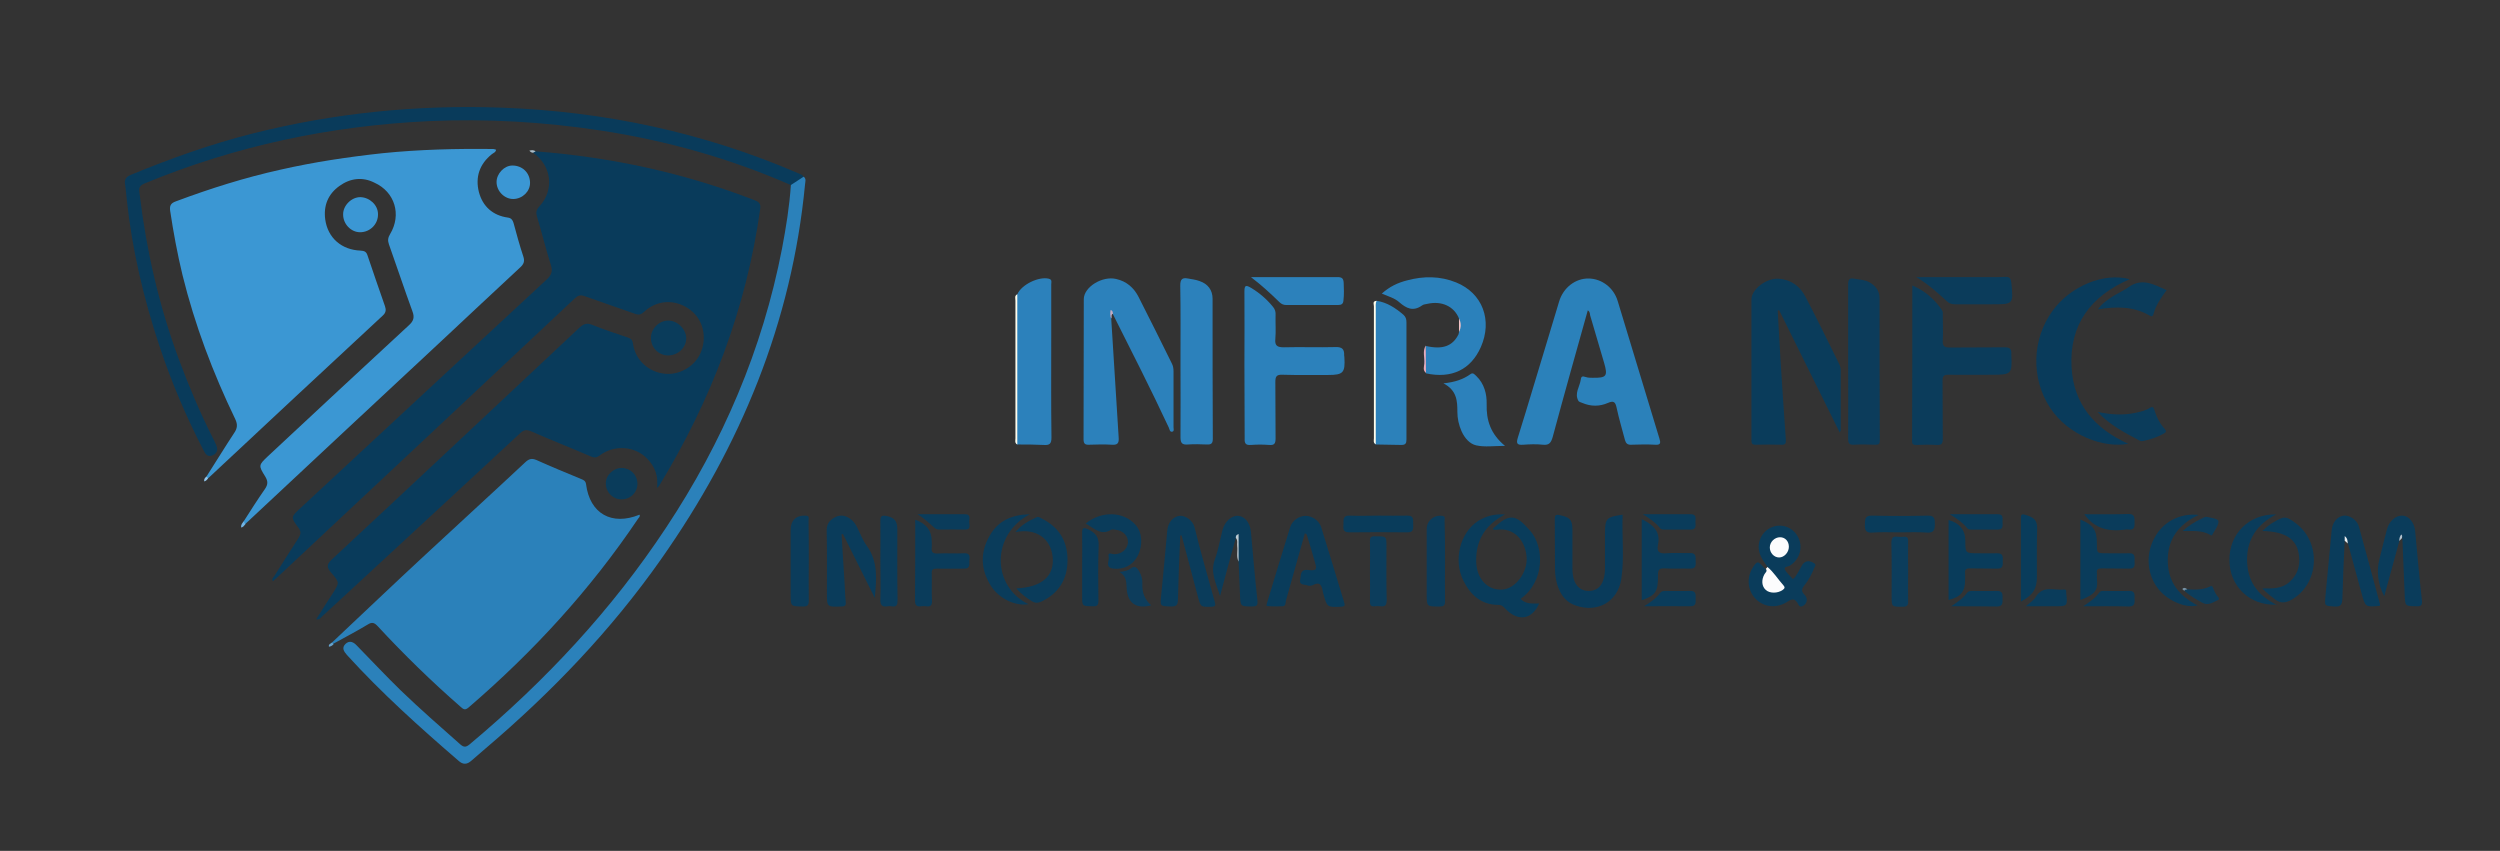 <?xml version="1.0" encoding="utf-8"?>
<!-- Generator: Adobe Illustrator 18.0.0, SVG Export Plug-In . SVG Version: 6.00 Build 0)  -->
<!DOCTYPE svg>
<svg version="1.2" baseProfile="tiny" id="Calque_1" xmlns:x="http://ns.adobe.com/Extensibility/1.0/" xmlns:i="http://ns.adobe.com/AdobeIllustrator/10.0/" xmlns:graph="http://ns.adobe.com/Graphs/1.0/"
	 xmlns="http://www.w3.org/2000/svg" xmlns:xlink="http://www.w3.org/1999/xlink" x="0px" y="0px" viewBox="0 0 1075.4 366"
	 xml:space="preserve">
<rect x="0" y="0" width="1075.4" height="366" fill="#333333" stroke="none"/>
<g>
	<path fill="#093B5B" d="M230.4,65.1c32.5,2.5,64,9.3,94.4,21.1c2,0.8,2.5,1.7,2.2,3.7c-6,42.9-21.1,82.4-43.6,119.3
		c-0.1,0.1-0.3,0.2-0.8,0.7c0.7-5.1-0.9-9.2-4.1-12.5c-5.3-5.6-14.3-6.2-20.5-1.5c-1.3,1-2.3,1.1-3.7,0.5
		c-8.6-3.7-17.3-7.1-25.9-10.9c-2-0.8-3.1-0.6-4.6,0.8c-23.7,22-47.5,44-71.3,66c-4.7,4.3-9.4,8.7-14.1,13c-0.5,0.5-0.9,1.4-2.4,1.1
		c2.4-3.8,4.7-7.5,7.1-11.1c2.9-4.6,3.1-4.7-0.6-8.9c-2-2.3-2.1-3.6,0.3-5.8c35.6-33.1,71-66.4,106.4-99.6c1.9-1.8,3.4-2.2,5.7-1.2
		c5,2,10.1,3.7,15.2,5.4c1.4,0.5,2,1.1,2.2,2.7c1,7.1,6.9,12.4,14.1,12.9c6.6,0.5,13.3-3.8,15.4-10.1c2.4-6.9,0.1-14.2-5.7-18
		c-6.1-4.1-13.7-3.6-19,1.4c-1.3,1.2-2.2,1.5-3.9,0.9c-7.2-2.6-14.5-5-21.7-7.6c-1.9-0.7-2.9-0.3-4.3,1
		c-42.7,40.1-85.5,80.2-128.2,120.2c-0.5,0.5-1,0.9-1.6,1.4c-0.7-1.1,0.2-1.6,0.6-2.2c3.4-5.4,6.8-10.8,10.3-16.2
		c1.1-1.7,1.4-2.9,0-4.7c-3.3-4.4-3.2-4.5,0.9-8.3c35.3-32.8,70.6-65.6,106-98.4c2-1.9,2.6-3.4,1.8-6.1c-2.2-6.9-3.9-14-6-20.9
		c-0.5-1.7-0.4-2.9,1-4.4c6.6-7.1,5.3-17.6-2.7-23.1C229.3,64.7,229.8,64.9,230.4,65.1z"/>
	<path fill="#3B97D3" d="M88.8,205c4-6.2,7.8-12.5,11.9-18.7c1.4-2,1.6-3.7,0.5-6c-9.6-19.9-17.4-40.5-22.7-62
		c-2.2-9.1-3.9-18.3-5.3-27.6c-0.3-2.2,0.2-3.3,2.5-4.1c14.7-5.5,29.6-10.2,44.9-13.6c14.5-3.3,29.2-5.5,44-7.1
		c15.8-1.6,31.7-2,47.6-1.8c0.4,0,0.7,0.2,1.2,0.3c-0.2,1.2-1.2,1.4-1.8,1.9c-5.4,4.3-7.2,10-5.6,16.3c1.6,6.1,5.9,10.1,12.5,11
		c1.4,0.2,2,1,2.4,2.3c1.3,4.8,2.6,9.6,4.2,14.4c0.7,2.1,0.2,3.3-1.3,4.7c-11.1,10.3-22.2,20.7-33.3,31.1
		c-14.7,13.7-29.4,27.4-44.1,41.1c-13.7,12.8-27.3,25.5-41,38.3c-1.1,0.1-0.8-0.6-0.6-1.2c3-4.7,6-9.4,9.2-14
		c1.3-1.9,1.3-3.3,0.1-5.3c-3-4.8-2.9-4.9,1.2-8.8c20.2-18.8,40.3-37.6,60.6-56.3c2-1.8,2.5-3.4,1.5-6c-3.5-9.6-6.7-19.2-10.1-28.8
		c-0.6-1.7-0.4-2.9,0.5-4.4c5-8.3,2.1-18.1-6.7-22.1C156,76,150.7,76.6,146,80c-4.9,3.5-6.9,8.5-6.1,14.4c1.1,8,7.1,13.1,15.2,13.4
		c1.7,0.1,2.5,0.5,3,2.1c2.4,7.3,5,14.5,7.5,21.8c0.5,1.5,0.5,2.7-0.9,4c-25,23.2-49.9,46.4-74.8,69.7c-0.1,0.1-0.3,0.2-0.5,0.4
		C88.9,205.8,88.6,205.7,88.8,205z"/>
	<path fill="#2B81BA" d="M142.8,276.4c13.4-12.6,26.7-25.3,40.2-37.8c14.3-13.3,28.7-26.4,42.9-39.7c1.6-1.5,2.8-1.9,4.9-1
		c6.4,2.9,12.8,5.5,19.3,8.2c1,0.4,1.8,0.8,2,2.2c1.6,12.6,11,18,23,13.1c0.4,0.8-0.3,1.3-0.6,1.7c-20.5,30.5-45.1,57.3-72.9,81.2
		c-1.5,1.3-2.2,0.9-3.4-0.2c-12.5-10.9-24.4-22.5-35.7-34.7c-1.4-1.5-2.4-2-4.4-0.7c-4.8,2.9-9.8,5.5-14.7,8.2
		C142.8,277.3,142.6,277,142.8,276.4z"/>
	<path fill="#093B5B" d="M340.2,79.6c-26.3-11.5-53.7-19.2-82.1-23.5c-24.4-3.7-48.9-5.1-73.5-4C142.2,54.1,101.3,62.7,62,79
		c-2.8,1.2-2.1,2.9-1.9,4.8c2.9,24.1,8.3,47.6,16.7,70.4c4.3,11.6,9.1,23,14.7,34.1c0.5,0.9,0.9,1.8,1.3,2.7
		c0.9,1.9,1.1,3.7-1.2,4.8c-2.3,1-3.2-0.4-4.1-2.2c-7.4-14.3-13.7-29.1-18.8-44.4c-6.9-20.7-11.9-41.9-14.2-63.6
		c-0.2-2.1-0.4-4.2-0.7-6.3c-0.4-2.1,0.5-3.3,2.5-4.1c17-7,34.3-13.2,52.1-17.7c35.2-8.9,71-12.5,107.2-11.2
		c44.3,1.6,86.9,10.6,127.7,28.2c0.9,0.4,1.9,0.6,2.4,1.6C344.7,78.4,342.6,79.3,340.2,79.6z"/>
	<path fill="#2B81BA" d="M340.2,79.6c1.8-1.2,3.7-2.4,5.5-3.6c1.2,0.9,0.7,2.1,0.6,3.3c-5.7,59.5-27.8,112.7-61.9,161.2
		c-21.5,30.6-47.2,57.4-75.7,81.6c-2,1.7-3.9,3.4-5.9,5.1c-1.9,1.7-3.6,1.8-5.5,0.1c-16.7-14.4-33.2-29.2-48.1-45.6
		c-1.3-1.5-2.3-3-0.6-4.7c1.8-1.7,3.5-0.8,4.9,0.7c6.3,6.4,12.4,13,18.9,19.3c8.3,8,16.9,15.5,25.6,23.2c1.6,1.4,2.5,1.2,4,0
		c32.5-27.2,61.1-57.8,84.5-93.2c24.4-36.8,41.5-76.7,49.9-120.1C338.1,97.9,339.6,88.8,340.2,79.6z"/>
	<path fill="#2B81BA" d="M683,133.5c-5.1,18.2-10.2,36.3-15.1,54.5c-0.7,2.4-1.5,3.6-4.2,3.3c-2.8-0.3-5.6-0.2-8.4,0
		c-2.6,0.2-3.2-0.4-2.4-3c4.6-14.7,8.9-29.4,13.4-44.1c1.5-4.9,2.9-9.7,4.4-14.6c1.8-5.9,7-9.9,12.7-9.8c5.7,0.1,10.8,4,12.5,9.8
		c6,19.7,11.9,39.3,17.9,59c0.6,1.9,0.6,2.9-1.9,2.7c-3.4-0.2-6.8-0.1-10.2,0c-1.6,0.1-2.3-0.6-2.7-2c-1.2-4.6-2.6-9.2-3.6-13.9
		c-0.5-2.4-1.2-3.2-3.7-2.1c-3.6,1.6-7.4,1.6-11.1,0c-0.5-0.2-1.3-0.4-1.6-0.8c-1.9-3.3,0.6-6.2,1-9.3c0.2-2.2,1.9-0.9,3-0.8
		c0.7,0.1,1.4,0.1,2.1,0.1c6,0.1,6.6-0.7,4.9-6.5c-2-6.8-4-13.6-6-20.4C683.9,134.9,683.9,134,683,133.5z"/>
	<path fill="#2C81BB" d="M478,137c1.1,17,2.1,34.1,3.2,51.1c0.2,2.5-0.4,3.4-3,3.2c-3.2-0.2-6.4-0.1-9.6,0c-1.7,0.1-2.5-0.3-2.5-2.3
		c0.1-20.1,0-40.2,0.1-60.3c0-5.2,7.9-10.1,13.9-8.7c4.5,1,7.7,3.8,9.7,7.8c4.8,9.4,9.5,18.9,14.2,28.4c0.6,1.1,0.8,2.2,0.8,3.5
		c0,8,0,16,0,24c0,0.7,0.4,1.9-0.6,2c-1,0.2-1.1-1-1.4-1.7c-7.7-16.5-16-32.8-24.2-49.1C477.2,135.1,478.2,136.3,478,137z"/>
	<path fill="#0A3C5B" d="M791.4,186.1c-8.8-17.8-17.5-35.3-26.1-52.7c-0.2,0.1-0.4,0.1-0.6,0.2c0.4,7.1,0.8,14.1,1.2,21.2
		c0.7,11.5,1.5,22.9,2.3,34.4c0.1,1.5-0.2,2.2-1.9,2.1c-3.7-0.1-7.4-0.1-11.1,0c-1.6,0-1.8-0.6-1.8-1.9c0-20.2,0-40.4,0-60.6
		c0-4.4,6.5-9.3,11.8-8.9c5.2,0.4,9.1,3.2,11.4,7.7c5,9.5,9.7,19.2,14.5,28.9c0.4,0.8,0.7,1.7,0.7,2.6c0,8.6,0,17.2,0,25.8
		C791.9,185.1,791.7,185.3,791.4,186.1z"/>
	<path fill="#2C81BB" d="M535.3,156.9c0-10.5,0.1-21,0-31.5c0-2.7,0.6-2.9,2.8-1.6c3.7,2.2,6.8,4.9,9.5,8.2c0.9,1.1,1.2,2.2,1.1,3.6
		c-0.1,3.4,0.2,6.8-0.1,10.2c-0.3,3,0.9,3.6,3.7,3.6c7.4-0.2,14.8,0.1,22.2-0.1c2.8-0.1,3.8,0.9,3.7,3.5c0,0.3,0.1,0.6,0.1,0.9
		c0.4,6.6-0.5,7.6-6.9,7.6c-6.6,0-13.2,0.1-19.8-0.1c-2.5-0.1-3,0.8-3,3.1c0.1,8.1,0,16.2,0.1,24.3c0,2.3-0.6,3-2.8,2.8
		c-2.6-0.2-5.2-0.2-7.8,0c-2.4,0.2-2.8-0.8-2.7-2.9C535.4,177.9,535.3,167.4,535.3,156.9z"/>
	<path fill="#0B3C5B" d="M822.6,122.8c5.5,2.3,9.5,5.9,12.7,10.5c0.6,0.8,0.4,1.7,0.4,2.6c0,3.5,0.2,7,0,10.5
		c-0.2,2.6,0.8,3.1,3.2,3.1c7.8-0.1,15.6,0,23.4-0.1c2.1,0,3,0.6,2.9,2.7c0,0.2,0,0.4,0,0.6c0.4,8.1,0,8.5-8,8.5
		c-6.4,0-12.8,0.1-19.2,0c-1.8,0-2.4,0.6-2.4,2.4c0.1,8.4,0,16.8,0.1,25.2c0,2.2-0.6,2.7-2.7,2.6c-2.9-0.2-5.8-0.1-8.7,0
		c-1.2,0-1.8-0.2-1.8-1.6C822.6,167.5,822.6,145.3,822.6,122.8z"/>
	<path fill="#093B5B" d="M916.1,120.1c-16.7,7.2-26,19.5-25,37.8c0.8,16,10.1,26.6,24.4,33c-10.6,2-25.9-3.6-33.7-15.6
		c-8.2-12.6-7.8-29.4,1.2-41.7C890.7,123,905.1,117.1,916.1,120.1z"/>
	<path fill="#2C81BB" d="M437.6,126.6c1.8-4.2,9.3-7.8,13.6-6.7c1.5,0.4,1,1.5,1,2.4c0,7.6,0,15.2,0,22.8c0,14.4-0.1,28.7,0.1,43.1
		c0,2.7-0.8,3.4-3.4,3.2c-3.8-0.2-7.6-0.2-11.4-0.2c-0.8-0.6-0.5-1.5-0.5-2.2c0-20,0-40.1,0-60.1C437.1,128,436.8,127.2,437.6,126.6
		z"/>
	<path fill="#2C81BB" d="M507.8,155.8c0-11,0.1-22-0.1-33c0-2.6,0.8-3.5,3.3-3c1.7,0.3,3.4,0.5,5,1.1c3.6,1.2,5.6,3.9,5.6,7.6
		c0,20.1,0,40.2,0.1,60.2c0,2-0.6,2.6-2.6,2.5c-2.7-0.1-5.4-0.2-8.1,0c-2.5,0.2-3.2-0.6-3.2-3.1
		C507.9,177.4,507.8,166.6,507.8,155.8z"/>
	<path fill="#0C3C5B" d="M795,155.4c0-11,0-22,0-33c0-2.1,0.5-3,2.7-2.5c2.1,0.4,4.4,0.4,6.4,1.5c2.7,1.5,4.4,3.7,4.4,6.9
		c0,20.4,0,40.8,0.1,61.2c0,1.6-0.6,1.8-1.9,1.8c-3.1-0.1-6.2-0.2-9.3,0c-2.1,0.1-2.4-0.8-2.4-2.6C795.1,177.6,795,166.5,795,155.4z
		"/>
	<path fill="#2B81BB" d="M627.6,137c-2.1-5.2-7.4-7.7-13.6-6.3c-0.8,0.2-1.7,0.2-2.3,0.7c-3.8,2.7-6.7,1.3-9.8-1.4
		c-2-1.8-4.7-2.5-7.5-3.7c3.3-3,6.9-4.7,10.9-5.7c7.1-1.9,14.2-1.9,21.1,0.9c11.3,4.6,15.7,16.2,10.6,27.8
		c-4.3,9.7-12.6,13.7-23.6,11.3c-0.9-3.9-0.6-7.9-0.1-11.8c7.2,1.7,11.6,0.1,14.1-5c0.1-0.3,0.1-0.6,0.2-0.9
		C628.1,140.9,628.1,138.9,627.6,137z"/>
	<path fill="#2C81BA" d="M592.2,129.4c4.5,0.7,8.1,3.1,11.5,6c1,0.9,1.3,1.9,1.3,3.2c0,16.8,0,33.7,0,50.5c0,1.6-0.4,2.3-2.2,2.3
		c-3.7-0.1-7.4-0.1-11.1-0.2c-0.9-0.8-0.5-1.9-0.5-2.8c0-18.6,0-37.1,0-55.7C591.4,131.5,590.9,130.2,592.2,129.4z"/>
	<path fill="#093C5B" d="M647.4,221.3c-8.7,4.5-12.6,11.3-12.4,20.3c0.2,7.6,5.1,12.5,11.3,12c5.6-0.4,10.8-7.3,10.4-13.8
		c-0.4-6.8-5-13.1-13-11.9c-0.5,0.1-0.9,0-1.3-0.1c-0.4-0.6,0.1-0.7,0.2-0.8c6.7-6.1,9.3-6,15.7,1.4c6,6.9,6.3,21.7-4.2,29.2
		c2.2,2.4,5.2,2,8,2c-3,6.8-8.8,7.9-14.1,2.7c-1-0.9-1.6-2.1-3.4-2.1c-7.4,0-12-4.2-15.1-10.4c-4.4-8.9-1.5-20.6,6.3-25.7
		C639.3,222,642.8,221,647.4,221.3z"/>
	<path fill="#093C5B" d="M561.3,229.4c-2.7,9.7-5.4,19.3-8.1,28.8c-0.3,0.9,0.1,2.5-1.5,2.6c-2.2,0.1-4.4,0.1-6.6-0.1
		c-0.6-0.1-0.1-1,0-1.6c3.3-10.8,6.5-21.6,9.9-32.4c0.9-2.8,3.8-4.8,6.6-4.8c2.8,0,5.8,2,6.7,4.8c3.4,10.8,6.6,21.6,9.9,32.4
		c0.5,1.5,0.2,1.8-1.4,1.9c-5.9,0.2-5.9,0.3-7.5-5.4c-0.1-0.4-0.3-0.8-0.3-1.2c-0.4-2.5-1.2-4.4-4.3-2.7c-0.6,0.3-1.7,0.4-2.3,0.1
		c-1.2-0.5-3.7,0.1-3.1-2.6c0.4-1.9-0.1-4.5,3.6-4c3.4,0.4,3.7-0.2,2.7-3.5c-1.1-3.9-2.3-7.9-3.5-11.8
		C561.9,229.7,561.6,229.6,561.3,229.4z"/>
	<path fill="#093B5B" d="M698,221.4c-0.4,9.3,0.8,18.6-0.6,27.8c-1.6,9.7-10.2,14.5-19.5,11.3c-3.7-1.2-6-3.8-7.4-7.3
		c-1.2-2.8-1.6-5.8-1.6-8.8c-0.1-7,0-14-0.1-21c0-1.8,0.4-2.2,2.2-1.8c4.3,0.9,5.4,2,5.4,6.4c0,5.5,0,11,0,16.5
		c0,1.8,0.2,3.6,0.8,5.3c1.1,2.9,3.4,4.5,6.4,4.4c3.1-0.1,5-1.7,6-4.5c0.6-1.7,0.8-3.5,0.8-5.3c0-4.9,0-9.8,0-14.7
		C690.4,223,690.9,222.4,698,221.4z"/>
	<path fill="#0A3C5B" d="M760.3,243.9c-0.9-1.4-2-2.8-2.7-4.3c-2.4-4.6-0.7-10,3.7-12.4c4.4-2.4,9.7-0.7,12.1,3.7
		c2.4,4.5,0.8,9.8-3.6,12.5c-0.7,0.4-2.6,0.3-2,1.6c0.7,1.5,2.3,2.7,3.4,4.1c0.3-0.3,0.8-0.6,1-0.9c1-1.5,1.9-3,2.7-4.6
		c1.2-2.4,3.2-2.8,5.5-1.3c1,0.7,0.3,1.3,0.1,1.8c-1.1,2.8-2.5,5.5-4.4,7.8c-1.3,1.6-1.2,2.6,0.2,4c1.6,1.6,1,4.1-1.1,4.9
		c-1.2,0.5-1.6-0.7-1.9-1.3c-1.2-1.9-2.2-2.1-4.2-0.8c-4.9,3.2-10.2,2.6-13.9-1.1c-3.4-3.5-4-9-1.3-13.3c1.9-3.1,2.3-3.1,4.7-0.3
		c0.3,0.3,0.6,0.5,0.9,0.8c1.7,1.1,0.3,2.1-0.1,3c-0.9,1.8-1.1,3.4,0.2,5c1.2,1.5,2.9,1.6,4.6,1.3c2.2-0.3,2.4-1.1,1.2-2.9
		C763.9,248.6,761.5,246.7,760.3,243.9z"/>
	<path fill="#0A3C5B" d="M1008.6,232.6c-0.4,8.3-0.8,16.5-1,24.8c-0.1,2.5-0.5,3.7-3.4,3.5c-4.2-0.3-4.3-0.1-3.9-4.3
		c0.9-9.5,1.8-19.1,2.7-28.6c0.3-3.3,2.4-5.8,5.1-6.2c2.5-0.3,5.8,1.8,6.6,4.7c3.1,11.2,6.1,22.3,9.1,33.5c0,0.2-0.1,0.4-0.1,0.6
		c-6.2,0.6-6.2,0.6-7.8-5.2c-1.9-7.2-4-14.4-5.9-21.6c-0.7-0.7-0.5-1.8-1-2.5C1009.2,231.7,1009.2,232.2,1008.6,232.6z"/>
	<path fill="#0A3C5B" d="M507.7,230.3c-0.4,9.3-0.8,18.5-1,27.8c-0.1,2.2-0.7,2.8-2.9,2.8c-4.9-0.2-4.8,0-4.3-4.9
		c0.9-9.2,1.8-18.5,2.6-27.7c0.3-3.5,2.4-6,5.2-6.4c2.6-0.3,5.9,2,6.6,5.1c2.6,10.8,5.8,21.4,8.7,32.1c0.4,1.5,0.1,1.8-1.4,1.9
		c-4.7,0.1-4.7,0.2-5.9-4.3c-2.3-8.8-4.7-17.5-7-26.3C508.1,230.3,507.9,230.3,507.7,230.3z"/>
	<path fill="#0A3C5B" d="M376.3,257.2c-4.6-9.2-9.1-18.3-13.7-27.5c-0.2,0.1-0.4,0.1-0.6,0.2c0.4,7,0.9,14,1.3,20.9
		c0.2,2.7,0.2,5.4,0.5,8.1c0.2,1.7-0.5,2-2,2c-6.1,0.2-6.1,0.2-6.1-5.8c0-8.9,0.1-17.8-0.1-26.7c-0.1-3,1.3-4.7,3.6-5.9
		c2.4-1.3,4.7-0.7,6.7,0.8c1.3,0.9,2.2,2.3,2.9,3.7c1.3,2.6,2.3,5.4,4,7.7C377.9,241.7,377,249.4,376.3,257.2z"/>
	<path fill="#0A3C5B" d="M1032.1,232.7c-2.2,7.9-4.3,15.8-6.5,23.8c-2.7-5.1-3.4-10.7-2.1-15.8c1.1-4.4,2.1-8.7,3.3-13.1
		c0.9-3.5,3.9-6,6.7-5.8c2.8,0.2,5,2.9,5.4,6.6c0.9,9.9,1.8,19.9,2.9,29.8c0.2,2.2-0.3,2.7-2.4,2.6c-4.8-0.1-4.8,0-5-4.9
		c-0.3-8.2-0.7-16.4-1-24.5c-0.5-0.4-0.2-1-0.3-1.4C1032.9,230.9,1032.3,231.7,1032.1,232.7z"/>
	<path fill="#0A3C5B" d="M531.6,231.4c-2.3,8.3-4.6,16.6-6.8,25c-1.5-5.2-4.4-10-2.2-15.8c1.5-4.1,2.2-8.5,3.3-12.7
		c1-3.7,4-6.3,6.8-6c2.9,0.3,5,3,5.4,6.9c0.9,9.8,1.7,19.7,2.8,29.5c0.2,2.3-0.4,2.6-2.5,2.6c-4.8-0.1-4.8,0-5-4.9
		c-0.2-4.8-0.4-9.6-0.6-14.3c-0.6-2.9-0.1-5.7-0.3-8.6C532.5,232.4,533.1,231.3,531.6,231.4z"/>
	<path fill="#2C81BB" d="M538.1,119.2c3.8,0,7.7,0,11.5,0c8.6,0,17.2,0,25.7,0c1.9,0,2.6,0.5,2.7,2.5c0.1,2.5,0.2,5-0.1,7.5
		c-0.1,1.5-0.8,2-2.3,2c-7.5,0-15,0-22.4,0c-1.1,0-1.9-0.4-2.7-1.1C546.6,126.3,542.6,122.6,538.1,119.2z"/>
	<path fill="#0B3C5B" d="M824.3,119.2c9.9,0,18.9,0,28,0c3.4,0,6.8,0.1,10.2-0.1c2.1-0.1,2.5,0.8,2.7,2.6c0.9,9.2,0.9,9.2-8.3,9.2
		c-5.3,0-10.6,0-15.9,0c-1.4,0-2.5-0.3-3.5-1.3C833.6,126.1,829.7,122.4,824.3,119.2z"/>
	<path fill="#2C81BB" d="M620.9,164.9c4.9-0.5,8.5-1.7,11.7-4c1.1-0.8,1.8,0.3,2.5,0.9c3.4,3.3,4.5,7.7,4.4,12
		c-0.2,7,1.7,12.9,7.9,18c-4.7,0-8.7,0.6-12.3-0.2c-2.9-0.6-5.1-3.2-6.4-6.1c-1.2-2.7-1.8-5.5-1.8-8.4
		C626.9,172.5,626.7,167.9,620.9,164.9z"/>
	<path fill="#0A3C5B" d="M393.7,223.6c4.9,1.7,7.1,4.7,7.1,9.4c0,0.8,0.1,1.6,0,2.4c-0.3,2.1,0.4,2.8,2.6,2.7
		c3.8-0.2,7.6,0.1,11.4-0.1c2.4-0.1,2.4,1.3,2.2,2.8c-0.2,1.6,0.7,3.9-2.3,3.8c-3.9,0-7.8,0.1-11.7,0c-1.7,0-2.3,0.4-2.2,2.1
		c0.1,3.9-0.1,7.8,0.1,11.7c0.1,2-0.6,2.7-2.5,2.4c-0.7-0.1-1.4-0.1-2.1,0c-2.1,0.3-2.7-0.5-2.7-2.6c0.1-11,0.1-22,0.1-32.9
		C393.6,224.8,393.7,224.2,393.7,223.6z"/>
	<path fill="#0A3C5B" d="M894.9,223.5c5.6,2.3,7.1,4.5,7.1,10.4c0,4.1,0,4.1,4.1,4.1c3.3,0,6.6,0.1,9.9,0c2.6-0.1,2.2,1.9,2.2,3.3
		c0,1.4,0.5,3.4-2.2,3.3c-4-0.1-8,0-12-0.1c-1.6,0-2.2,0.5-2,2c0.1,0.8-0.1,1.6,0,2.4c0.5,4.6-0.3,6.7-7.1,9.2
		C894.9,246.7,894.9,235.2,894.9,223.5z"/>
	<path fill="#093C5B" d="M838.2,258.1c0-11.5,0-22.9,0-34.4c4.6,1.2,7.2,4.3,7.2,8.8c0,5.5,0,5.5,5.6,5.5c2.7,0,5.4,0.1,8.1,0
		c2.8-0.1,2.4,1.9,2.4,3.4c0,1.4,0.3,3.3-2.3,3.2c-3.9-0.1-7.8,0-11.7-0.1c-1.7-0.1-2.4,0.5-2.2,2.2c0.1,0.9,0,1.8,0,2.7
		C845.4,254.5,843.4,256.8,838.2,258.1z"/>
	<path fill="#0A3C5B" d="M706.2,223.3c4.9,2.4,8.2,5.3,7,11c-0.6,2.9,0.4,4,3.6,3.7c3.4-0.3,6.8,0,10.2-0.1c2.6-0.1,2.4,1.7,2.4,3.2
		c0,1.5,0.5,3.6-2.3,3.5c-3.7-0.1-7.4,0.1-11.1-0.1c-2.3-0.1-2.8,0.6-2.8,2.8c0.1,7.2-1,8.8-7,10.9
		C706.2,246.7,706.2,235.2,706.2,223.3z"/>
	<path fill="#0A3C5B" d="M973.2,228.4c1.7-1.6,3.1-2.8,4.7-3.7c4.7-2.8,5.5-2.8,9.8,0.5c11.1,8.4,9.9,26.3-2.2,32.9
		c-2.4,1.3-4.5,1.5-6.8-0.2c-1.8-1.4-3.6-2.8-5.6-4.8c4.4,0.1,8.5,0.2,11.8-2.8c3.2-2.9,4.5-6.5,4.1-10.8
		C988.3,232.1,983.6,228.7,973.2,228.4z"/>
	<path fill="#0A3C5B" d="M437.2,253.1c11.1-0.5,16.5-5.4,15.6-13.7c-0.9-7.9-7.3-12.3-16-10.5c2.6-3.2,5.8-4.9,9.1-6.4
		c0.8-0.4,1.6,0.2,2.3,0.6c7.4,3.7,11.1,9.8,11,18.1c-0.1,8.2-3.9,14.1-11.3,17.6c-1.3,0.6-2.5,0.7-3.9-0.1
		C441.6,257.2,439.3,255.6,437.2,253.1z"/>
	<path fill="#0A3C5B" d="M945.8,221.5c-8.7,4-13.6,10.6-13.3,20.2c0.2,8.9,5.1,14.8,12.8,18.7c-4.7,1.4-12.4-1.7-16.6-6.7
		c-5.1-6.2-5.9-15.1-2-22.2C930.3,224.5,937.7,220.6,945.8,221.5z"/>
	<path fill="#0B3C5B" d="M347.9,241.3c0,5.7-0.1,11.4,0,17.1c0,2-0.6,2.5-2.5,2.5c-5.3-0.1-5.3,0-5.3-5.3c0-9.2,0-18.4,0-27.6
		c0-4.2,2.4-6.4,6.5-6.2c1.8,0.1,1.2,1.3,1.2,2.1C347.9,229.7,347.9,235.5,347.9,241.3z"/>
	<path fill="#0B3C5B" d="M621.6,241.5c0,5.7-0.1,11.4,0,17.1c0,1.9-0.6,2.3-2.4,2.3c-5.5,0-5.5,0.1-5.5-5.5c0-9.3,0-18.6,0-27.8
		c0-3.6,3.1-6.2,6.7-5.7c1.5,0.2,1,1.2,1,2C621.6,229.7,621.6,235.6,621.6,241.5z"/>
	<path fill="#0A3C5B" d="M979.2,260.1c-11.5,0.5-20.2-8-20.2-19.2c-0.1-11.3,8.5-19.9,20.1-19.6c-8.2,4.2-12.5,10.6-12.5,19.4
		C966.6,249.5,970.7,255.9,979.2,260.1z"/>
	<path fill="#0A3C5B" d="M443,221.2c-16.9,8.9-16.3,31.1-0.6,38.7c-5.7,0.9-12.5-2.3-16.1-7.8c-4.5-7.1-4.8-14.5-0.5-21.8
		C429.4,224,435.2,221.4,443,221.2z"/>
	<path fill="#0B3C5B" d="M378.7,241.1c0-5.7,0.1-11.4,0-17.1c0-1.9,0.5-2.4,2.4-2.1c3.6,0.7,4.9,2.1,4.9,5.9
		c0,10.1-0.1,20.1,0.1,30.2c0,2.1-0.3,3.3-2.7,2.8c-0.5-0.1-1-0.1-1.5,0c-2.4,0.4-3.3-0.4-3.2-3
		C378.9,252.3,378.7,246.7,378.7,241.1z"/>
	<path fill="#0A3C5B" d="M467,225.2c6.9-5.6,16.4-5.2,21.5,0.6c2.9,3.3,3.2,8.8,0.9,13.3c-2.1,4-5.9,6-10.4,5.5
		c-3.9-0.4-1.7-3.4-2.1-5.1c-0.5-2.3,1.4-1.1,2.3-1.1c3.1,0.1,5.8-2.1,6-5c0.2-2.8-2.1-5.2-5.2-5.5c-0.7-0.1-1.6-0.3-2.1,0
		C473.6,230.6,470.6,227.2,467,225.2z"/>
	<path fill="#0B3C5B" d="M932,124.8c-2.4,3.3-4.6,6.4-5.6,10.1c-0.3,1-0.6,1.5-1.6,0.9c-6.9-4-14.3-4.1-22.4-2.7
		c1.9-2.7,4.2-4.1,6.4-5.6c2.2-1.4,4.6-2.4,6.7-3.9C921.4,119.3,926.5,122.4,932,124.8z"/>
	<path fill="#0B3C5B" d="M902.3,177.2c5.8,1.2,11,1.5,16.2,0.4c2.2-0.5,4.3-0.9,6.2-2.1c1.2-0.7,1.6-0.5,2,0.8
		c0.9,3,2.3,5.8,4.4,8.1c1,1.1,0.6,1.7-0.5,2.2c-2.7,1.5-5.7,2.5-8.7,3.1c-0.5,0.1-1,0.1-1.4-0.1
		C914.2,186.2,907.8,183.1,902.3,177.2z"/>
	<path fill="#093C5B" d="M869.3,258.8c0-12.2,0-24.1,0-36c0-1.4,0.4-1.8,1.7-1.4c4.3,1.2,5.4,2.6,5.3,6.3
		c-0.2,6.8-0.1,13.6-0.1,20.4C876.2,253.3,874.5,256,869.3,258.8z"/>
	<path fill="#0C3D5C" d="M589.3,245.6c0-4.2,0.1-8.4,0-12.6c-0.1-1.9,0.5-2.4,2.3-2.3c4.8,0,4.8-0.1,4.8,4.6
		c0,7.6-0.1,15.1,0.1,22.7c0,2.2-0.5,3.1-2.8,2.8c-0.8-0.1-1.6-0.1-2.4,0c-1.6,0.2-2-0.5-2-2C589.4,254.4,589.3,250,589.3,245.6z"/>
	<path fill="#0C3D5C" d="M820.8,246c0,4.2-0.1,8.4,0,12.6c0.1,1.8-0.5,2.4-2.3,2.4c-4.8,0-4.8,0.1-4.8-4.6c0-7.6,0.1-15.1-0.1-22.7
		c0-2.2,0.5-3.2,2.8-2.8c0.8,0.1,1.6,0.1,2.4,0c1.6-0.2,2.1,0.5,2,2C820.7,237.2,820.8,241.6,820.8,246z"/>
	<path fill="#093B5B" d="M465.5,244c0-4.9,0.1-9.8,0-14.7c-0.1-2.4,0.8-2.5,2.6-1.6c2.9,1.4,4.6,3.1,4.5,6.8c-0.3,8-0.2,16-0.1,23.9
		c0,2-0.6,2.5-2.5,2.4c-4.5-0.1-4.5,0-4.5-4.3C465.5,252.4,465.5,248.2,465.5,244z"/>
	<path fill="#093C5B" d="M593.1,221.8c4.1,0,8.2,0.1,12.3,0c3-0.1,2.4,2.1,2.5,3.7c0,1.6,0.4,3.5-2.4,3.5c-8.4-0.1-16.8-0.1-25.2,0
		c-3,0-2.4-2.1-2.4-3.7c0-1.8-0.2-3.7,2.7-3.5C584.7,222,588.9,221.8,593.1,221.8z"/>
	<path fill="#093C5B" d="M817,229c-3.9,0-7.8-0.2-11.7,0.1c-2.8,0.2-3.2-1.3-3.1-3.4c0.1-2-0.2-4,3-3.9c8,0.2,16,0.2,24,0
		c3.1-0.1,3.1,1.6,3.1,3.7c0,2.3-0.4,3.8-3.3,3.6C825,228.8,821,229,817,229z"/>
	<path fill="#3B97D4" d="M162.6,92.1c0.1,4.3-3.4,7.8-7.7,7.8c-3.9,0-7.3-3.5-7.3-7.6c-0.1-3.8,3.5-7.5,7.4-7.5
		C159,84.9,162.6,88.2,162.6,92.1z"/>
	<path fill="#0A3C5B" d="M287.5,152.9c-4.1,0-7.4-3.2-7.5-7.4c-0.1-3.9,3.3-7.5,7.3-7.6c4.1-0.1,7.9,3.7,7.9,7.7
		C295.1,149.6,291.7,152.8,287.5,152.9z"/>
	<path fill="#3B97D4" d="M228,78.5c0.1,3.8-3.2,7-7.1,7.1c-3.8,0.1-7.3-3.3-7.3-7.3c0-3.6,3.3-7.1,6.8-7.1
		C224.7,71.2,227.9,74.3,228,78.5z"/>
	<path fill="#0A3C5B" d="M267.4,214.8c-3.6,0.1-6.7-2.9-6.8-6.6c-0.2-3.6,3.1-6.9,6.8-6.9c3.7,0,6.7,2.9,6.8,6.6
		C274.3,211.7,271.3,214.8,267.4,214.8z"/>
	<path fill="#0A3C5B" d="M394.7,221.2c7.4,0,13.9,0,20.4,0c2.8,0,1.7,2.2,1.8,3.5c0.1,1.2,0.8,3.2-1.8,3.1c-3.7-0.1-7.4,0-11,0
		c-1,0-1.7-0.3-2.4-1C399.7,225,397.7,223.1,394.7,221.2z"/>
	<path fill="#0A3C5B" d="M838.7,221.2c7.5,0,14.2,0,20.8,0c2.4,0,1.9,2,1.9,3.3c0,1.3,0.5,3.3-1.9,3.3c-3.9,0-7.8,0-11.7,0
		c-0.6,0-1.2-0.1-1.6-0.6C844.4,224.9,842,223.2,838.7,221.2z"/>
	<path fill="#0A3C5B" d="M706.7,221.2c7.5,0,14.1,0,20.7,0c2.5,0,1.9,2,1.9,3.3c0,1.2,0.6,3.3-1.9,3.3c-3.9,0-7.8,0-11.7,0
		c-0.6,0-1.2-0.1-1.6-0.6C712.3,224.9,709.9,223.2,706.7,221.2z"/>
	<path fill="#0A3C5B" d="M896.6,221.2c6.2,0,12.6,0.1,19-0.1c2.7-0.1,2.6,1.7,2.6,3.3c0,1.6,0.3,3.7-2.4,3.4c-0.5-0.1-1-0.1-1.5,0
		C907.2,228.8,901,227.5,896.6,221.2z"/>
	<path fill="#0A3C5B" d="M839.3,260.8c2.9-1.9,5.1-3.4,6.7-5.6c0.6-0.9,1.4-1,2.3-1c3.6,0,7.2,0.1,10.7,0c2.8-0.1,2.4,1.9,2.4,3.4
		c0,1.4,0.3,3.3-2.3,3.3C852.9,260.8,846.5,260.8,839.3,260.8z"/>
	<path fill="#0A3C5B" d="M707.2,260.8c3-1.9,5.2-3.4,6.8-5.6c0.6-0.9,1.4-1,2.3-1c3.6,0,7.2,0.1,10.8,0c2.6-0.1,2.3,1.8,2.3,3.2
		c0,1.5,0.4,3.5-2.4,3.4C720.6,260.7,714.4,260.8,707.2,260.8z"/>
	<path fill="#0A3C5B" d="M896.1,260.8c3-2,5.3-3.6,6.9-5.9c0.6-0.8,1.3-0.7,2.1-0.7c3.6,0,7.2,0.1,10.8,0c2.6-0.1,2.3,1.7,2.3,3.2
		c0,1.6,0.4,3.5-2.4,3.5C909.5,260.7,903.2,260.8,896.1,260.8z"/>
	<path fill="#0D3D5C" d="M481.5,246c2.1-0.2,3.6-0.5,4.8-1.4c1.9-1.5,2.8-0.4,3.7,1.1c1,1.7,1.5,3.6,1.4,5.4c-0.2,3.7,1,6.8,3.8,9.3
		c-7.8,2-10.5-2.3-10.6-8.2C484.5,249.8,484.2,247.6,481.5,246z"/>
	<path fill="#0A3C5B" d="M871.4,260.8c1.8-1.6,3.4-2.5,4.2-3.9c3.1-5.3,8-2.8,12.3-3.3c1.1-0.1,0.9,0.8,0.9,1.5
		c0.6,5.7,0.6,5.7-5.1,5.7C879.7,260.8,875.8,260.8,871.4,260.8z"/>
	<path fill="#0C3D5C" d="M938.9,228.4c2.7-2.4,5.2-3.9,7.9-5.2c0.9-0.4,1.8-1.1,2.8-0.8c1.7,0.4,4.7,0.7,4.7,1.9
		c0,1.9-1.7,3.9-2.7,5.8c-0.2,0.5-0.7,0.1-1-0.1C947,228,943.2,228.5,938.9,228.4z"/>
	<path fill="#0C3D5C" d="M940.9,253.5c3.3,0.2,6.6,0.3,9.7-1.2c0.7-0.4,1-0.3,1.3,0.4c0.6,1.5,1.2,3,2.3,4.2
		c0.4,0.5,0.5,0.9-0.1,1.2c-2.1,0.9-4.1,2.6-6.7,1.2c-2.7-1.5-5.4-3-7.7-5.1C939.6,253,940.4,253.4,940.9,253.5z"/>
	<path fill="#FCFCFD" d="M760.3,243.9c2.7,2.2,4.5,5.3,6.8,7.8c0.8,0.9,0.7,1.4-0.3,2.1c-2.2,1.5-5.5,1.5-7.2,0
		c-1.8-1.6-2-4.3-0.6-6.8c0.4-0.7,1.4-1.3,0.6-2.3C759.8,244.4,760.1,244.2,760.3,243.9z"/>
	<path fill="#FFFCEB" d="M437.6,126.6c0,21.5,0,43,0,64.6c-1.2-0.6-0.8-1.7-0.8-2.6c0-19.8,0-39.5,0-59.3
		C436.8,128.3,436.3,127.2,437.6,126.6z"/>
	<path fill="#FFFCEB" d="M592.2,129.4c-0.6,1.1-0.4,2.4-0.4,3.5c0,19.4,0,38.8,0,58.2c-1.2-0.6-0.8-1.7-0.8-2.6
		c0-18.8,0-37.7,0-56.5C591.1,131.1,590.1,129.5,592.2,129.4z"/>
	<path fill="#BDCBD3" d="M531.6,231.4c0-0.6-0.1-1.2,1.2-1.7c0,4.1,0,8,0,11.9c-1.1-2.1-0.3-4.4-0.6-6.6
		C532,233.9,532.6,232.5,531.6,231.4z"/>
	<path fill="#E4AABB" d="M613.3,148.6c0,3.9,0.1,7.9,0.1,11.8c-1.5-1.1-0.8-2.8-0.7-4.1C612.9,153.8,611.8,151.1,613.3,148.6z"/>
	<path fill="#C2ABC2" d="M478,137c-0.6-1.2-0.4-2.4-0.3-3.6c1,0.1,0.9,0.9,1.1,1.5C477.8,135.3,478.4,136.3,478,137z"/>
	<path fill="#F4C3C5" d="M627.6,137c1,1.9,1,3.9,0,5.8C627.6,140.9,627.6,138.9,627.6,137z"/>
	<path fill="#73B5E4" d="M105,224.2c0,0.5,0.1,0.9,0.6,1.2c-0.5,0.6-0.9,1.4-1.9,1.5C103.6,225.7,104.2,224.9,105,224.2z"/>
	<path fill="#EAEEF1" d="M1008.6,232.6c0-0.5,0-1.1,0-2c1.3,1,1.2,2.1,1.3,3.2C1009.5,233.4,1009.1,233,1008.6,232.6z"/>
	<path fill="#B4C3CE" d="M1032.1,232.7c-0.1-1,0.2-1.9,0.8-2.8c0.6,0.4,0.4,1,0.3,1.6C1032.9,231.8,1032.5,232.2,1032.1,232.7z"/>
	<path fill="#91C6EC" d="M88.8,205c0.2,0.2,0.5,0.5,0.7,0.7c-0.3,0.6-0.8,1.1-1.6,1.4C87.6,206.1,88.2,205.5,88.8,205z"/>
	<path fill="#AABCC7" d="M230.4,65.1c-0.4,0.2-0.7,0.4-1.1,0.6c-0.6,0-1.1-0.3-1.6-0.9C228.8,64.5,229.6,64.5,230.4,65.1z"/>
	<path fill="#65A2CC" d="M142.8,276.4c0.2,0.2,0.4,0.4,0.7,0.7c-0.5,0.6-1.2,1-2,1.1C141.2,277.1,142.2,276.9,142.8,276.4z"/>
	<path fill="#7791A3" d="M940.9,253.5c-0.4,0.2-1,0-1.2,0.6c-0.5-0.2-1.1-0.6-0.8-0.9C939.6,252.6,940.3,253,940.9,253.5z"/>
	<path fill="#FCFCFD" d="M765.3,239.8c-2.2,0-4-2-4-4.3c0-2.4,2.1-4.4,4.4-4.4c2.2,0,3.8,1.7,3.8,4.1
		C769.5,237.6,767.5,239.8,765.3,239.8z"/>
</g>
</svg>

